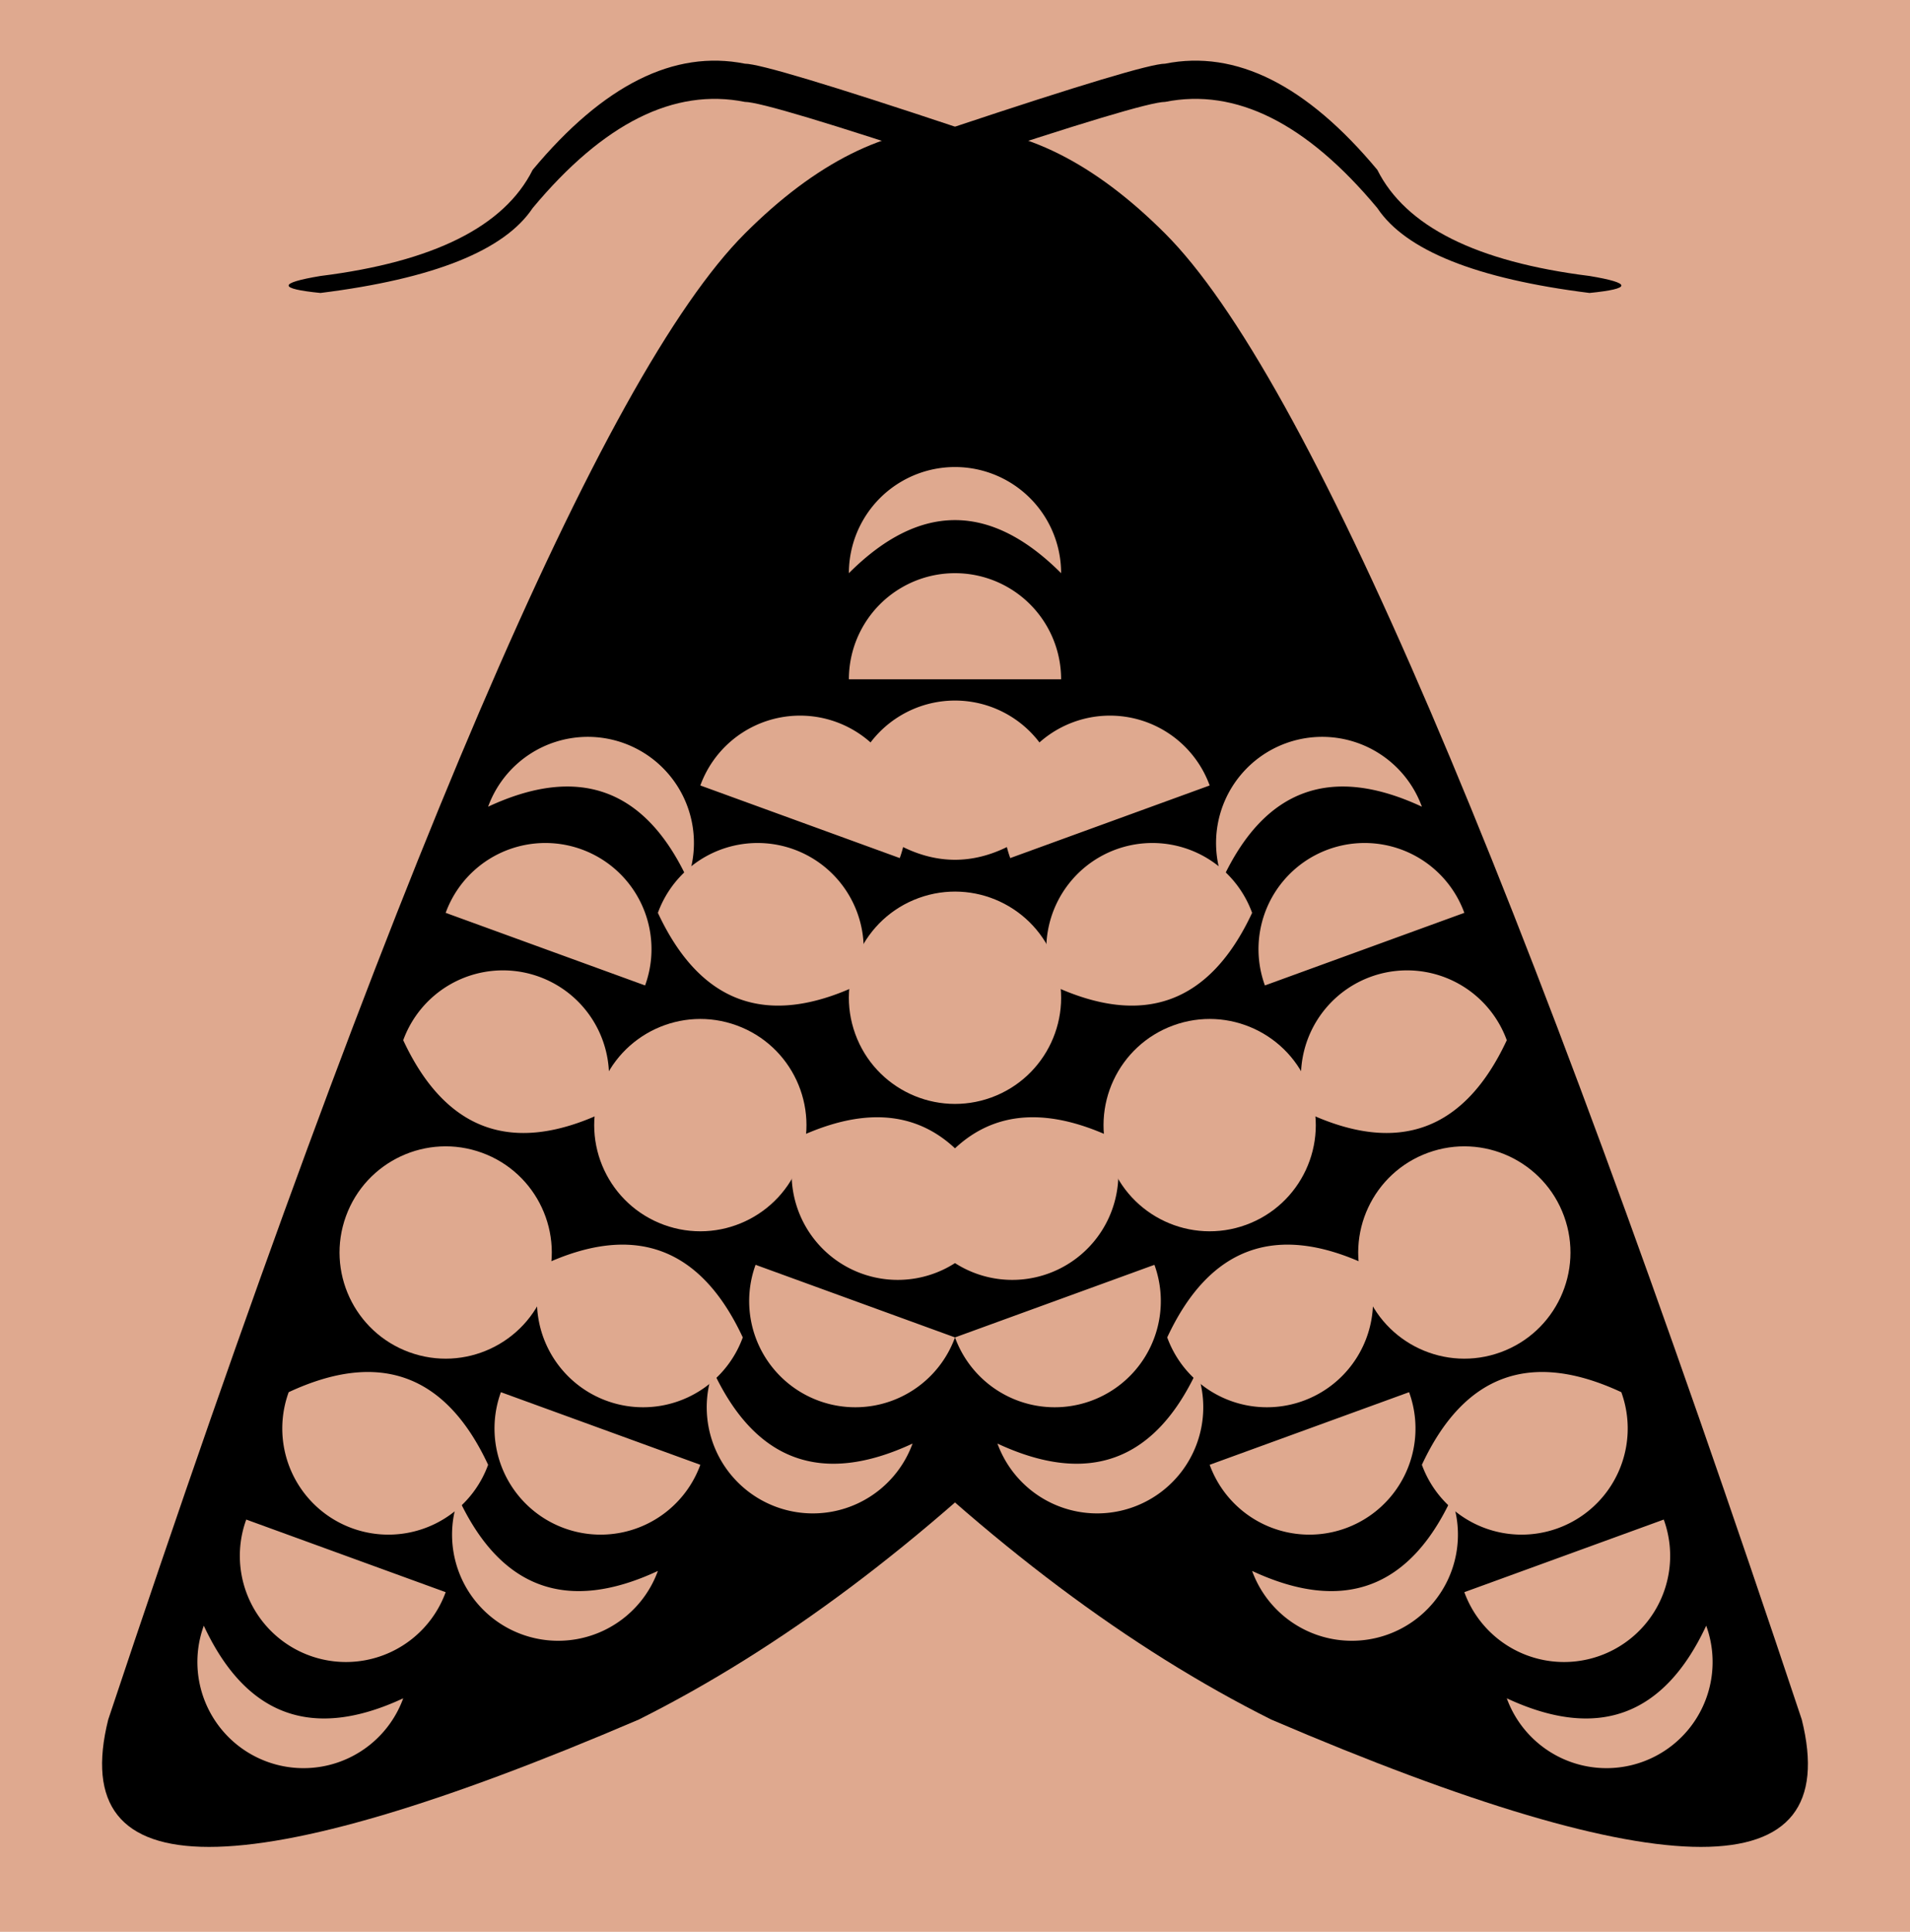 <svg viewBox="-4.5 -5.6 9 9.1" xmlns="http://www.w3.org/2000/svg" xml:lang="en"
  xmlns:xlink="http://www.w3.org/1999/xlink">
  <style>
    .body {
      fill: #000000;
    }
    .moon {
      fill: #dfa98f;
    }
  </style>
  <defs>
    <path
      id="moth-right"
      class="body"
      d="
        M-0.01 -5
        q0.5 0 1 0.5
        q1 1 3 7
        q0.3 1.2 -2.5 0
        q-1 -0.5 -2 -1.5
        z
      "
    />
    <path
      id="antenna-right"
      class="body"
      d="
        M-0.01 -5
        q0.9 -0.3 1 -0.3
        q0.5 -0.1 1 0.5
        q0.2 0.4 1 0.5

        q0.3 0.05 0 0.08

        q-0.8 -0.1 -1 -0.4
        q-0.5 -0.6 -1 -0.5
        q-0.1 0 -1 0.3
        L0 0
        z
      "
    />

    <path
      id="half-moon"
      class="moon"
      d="
        M0 0
        a0.1 0.1 0 0 0 1 0
        z
      "
    />

    <path
      id="crescent"
      class="moon"
      d="
        M0 0
        a0.5 0.5 0 1 0 1 0
        q-0.5 0.5 -1 0
        z
      "
    />

    <path
      id="gibbous"
      class="moon"
      d="
        M0 0
        a0.5 0.5 0 1 0 1 0
        q-0.5 -0.5 -1 0
        z
      "
    />

    <circle
      id="full-moon"
      class="moon"
      r="0.5"
    />
  </defs>

  <rect fill="#dfa98f" width="100" height="100" x="-50" y="-50"/>

  <use xlink:href="#antenna-right" transform="" />
  <use xlink:href="#antenna-right" transform="scale(-1, 1)" />

  <use xlink:href="#moth-right" transform="" />
  <use xlink:href="#moth-right" transform="scale(-1, 1)" />

  <use xlink:href="#crescent" transform="translate(0.2, 1.2) rotate(-20)" />
  <use xlink:href="#crescent" transform="translate(1.4, 1.8) rotate(-20)" />
  <use xlink:href="#crescent" transform="translate(2.6, 2.4) rotate(-20)" />
  <use xlink:href="#crescent" transform="scale(-1, 1) translate(0.2, 1.2) rotate(-20)" />
  <use xlink:href="#crescent" transform="scale(-1, 1) translate(1.4, 1.8) rotate(-20)" />
  <use xlink:href="#crescent" transform="scale(-1, 1) translate(2.6, 2.4) rotate(-20)" />

  <use xlink:href="#half-moon" transform="translate(0.0, 0.7) rotate(-20)" />
  <use xlink:href="#half-moon" transform="translate(1.2, 1.3) rotate(-20)" />
  <use xlink:href="#half-moon" transform="translate(2.4, 1.9) rotate(-20)" />
  <use xlink:href="#half-moon" transform="scale(-1, 1) translate(0.0, 0.7) rotate(-20)" />
  <use xlink:href="#half-moon" transform="scale(-1, 1) translate(1.2, 1.3) rotate(-20)" />
  <use xlink:href="#half-moon" transform="scale(-1, 1) translate(2.4, 1.9) rotate(-20)" />

  <use xlink:href="#gibbous" transform="translate(-0.2, 0.1) rotate(-20)" />
  <use xlink:href="#gibbous" transform="translate(1.0, 0.7) rotate(-20)" />
  <use xlink:href="#gibbous" transform="translate(2.2, 1.3) rotate(-20)" />
  <use xlink:href="#gibbous" transform="scale(-1, 1) translate(-0.2, 0.1) rotate(-20)" />
  <use xlink:href="#gibbous" transform="scale(-1, 1) translate(1.0, 0.7) rotate(-20)" />
  <use xlink:href="#gibbous" transform="scale(-1, 1) translate(2.2, 1.3) rotate(-20)" />

  <use xlink:href="#full-moon" transform="translate(0, -0.9) rotate(-20)" />
  <use xlink:href="#full-moon" transform="translate(1.2, -0.3) rotate(-20)" />
  <use xlink:href="#full-moon" transform="translate(2.4, 0.3) rotate(-20)" />
  <use xlink:href="#full-moon" transform="scale(-1, 1) translate(1.2, -0.3) rotate(-20)" />
  <use xlink:href="#full-moon" transform="scale(-1, 1) translate(2.4,  0.3) rotate(-20)" />

  <use xlink:href="#gibbous" transform="translate(0.5, -1.8) rotate(180)" />
  <use xlink:href="#gibbous" transform="translate(1.4, -1.3) rotate(-200)" />
  <use xlink:href="#gibbous" transform="translate(2.6, -0.7) rotate(-200)" />
  <use xlink:href="#gibbous" transform="scale(-1, 1) translate(1.4, -1.3) rotate(-200)" />
  <use xlink:href="#gibbous" transform="scale(-1, 1) translate(2.6, -0.7) rotate(-200)" />

  <use xlink:href="#half-moon" transform="translate(0.5, -2.4) rotate(180)" />
  <use xlink:href="#half-moon" transform="translate(2.4, -1.3) rotate(-200)" />
  <use xlink:href="#half-moon" transform="scale(-1, 1) translate(2.4, -1.3) rotate(-200)" />
  <use xlink:href="#half-moon" transform="translate(1.2, -1.9) rotate(-200)" />
  <use xlink:href="#half-moon" transform="scale(-1, 1) translate(1.2, -1.9) rotate(-200)" />

  <use xlink:href="#crescent" transform="translate(0.5, -2.9) rotate(180)" />
  <use xlink:href="#crescent" transform="translate(2.2, -1.8) rotate(-200)" />
  <use xlink:href="#crescent" transform="scale(-1, 1) translate(2.2, -1.8) rotate(-200)" />

  <!-- <use xlink:href="#gibbous" transform="translate(0.2, -3.8)" />
  <use xlink:href="#gibbous" transform="scale(-1, 1) translate(0.2, -3.8)" /> -->
  <!-- <use xlink:href="#gibbous" transform="translate(0.2, -3.3)" />
  <use xlink:href="#gibbous" transform="scale(-1, 1) translate(0.2, -3.3)" /> -->
  <!-- <use xlink:href="#crescent" transform="scale(1, 1) translate(0.2, -3.4) scale(1, -1)" />
  <use xlink:href="#crescent" transform="scale(-1, 1) translate(0.2, -3.4) scale(1, -1)" /> -->

</svg>